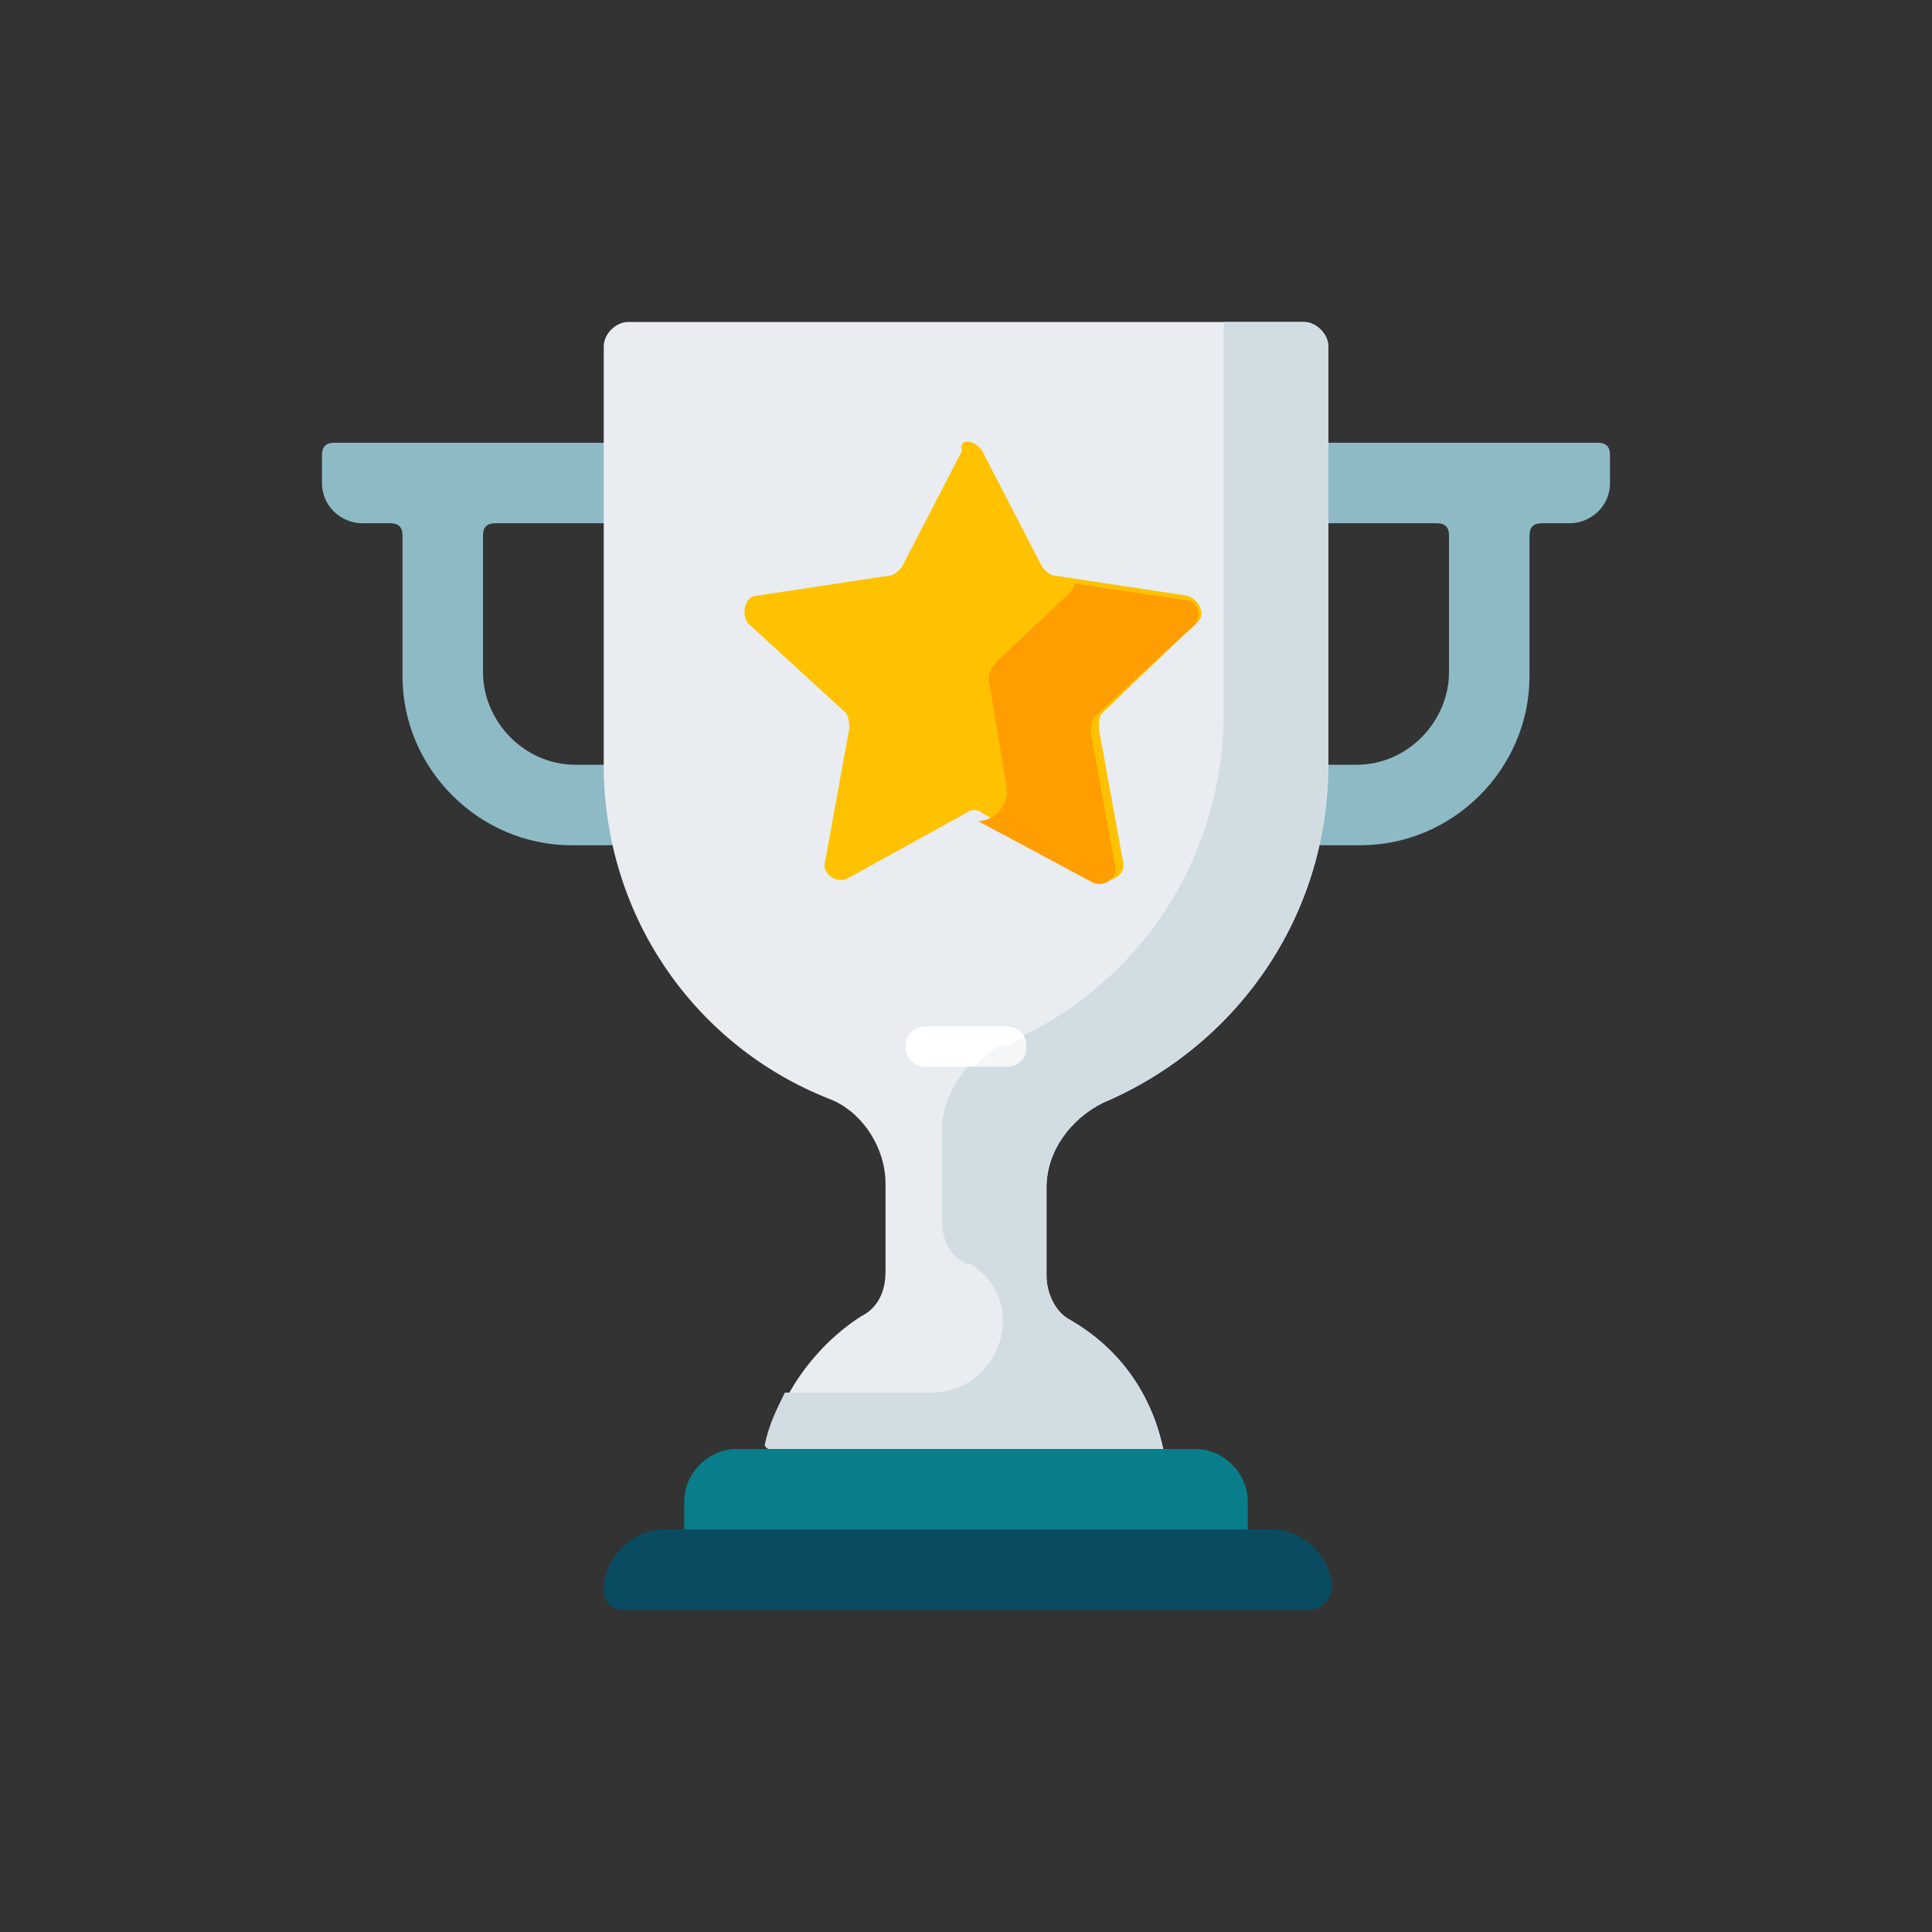 <?xml version="1.0" encoding="UTF-8"?> <svg xmlns="http://www.w3.org/2000/svg" xmlns:xlink="http://www.w3.org/1999/xlink" version="1.1" id="Layer_1" x="0px" y="0px" viewBox="0 0 48 48" style="enable-background:new 0 0 48 48;" xml:space="preserve"><rect x="0" y="0" width="48" height="48" fill="#333333" stroke="none"/> <style type="text/css"> .st0{fill:#8EBAC5;} .st1{fill:#E9EDF1;} .st2{fill:#D2DDE3;} .st3{fill:#087E8B;} .st4{fill:#094C61;} .st5{fill:#FFC200;} .st6{fill:#FF9E00;} .st7{fill:#FFFFFF;} .st8{fill:#F4F6F8;} </style> <path class="st0" d="M32,11v2h3.7c0.2,0,0.3,0.1,0.3,0.3v3.4c0,1.2-1,2.3-2.3,2.3H32v2h1.8c2.3,0,4.2-1.9,4.2-4.2v-3.5 c0-0.2,0.1-0.3,0.3-0.3H39c0.5,0,1-0.4,1-1v-0.7c0-0.2-0.1-0.3-0.3-0.3H32z"></path> <path class="st0" d="M16,11v2h-3.7c-0.2,0-0.3,0.1-0.3,0.3v3.4c0,1.2,1,2.3,2.3,2.3H16v2h-1.8c-2.3,0-4.2-1.9-4.2-4.2v-3.5 c0-0.2-0.1-0.3-0.3-0.3H9c-0.5,0-1-0.4-1-1v-0.7C8,11.1,8.1,11,8.3,11H16z"></path> <path class="st1" d="M15.6,8C15.3,8,15,8.3,15,8.6V19c0,3.8,2.3,7,5.6,8.3c0.8,0.3,1.4,1.2,1.4,2.1v2.2c0,0.5-0.2,0.9-0.6,1.1 c-1.1,0.7-2,1.9-2.3,3.2C19,36.3,24,37,24,37s5-0.7,4.9-1c-0.3-1.4-1.1-2.5-2.3-3.2c-0.4-0.2-0.6-0.7-0.6-1.1v-2.2 c0-0.9,0.6-1.7,1.4-2.1C30.7,26,33,22.8,33,19V8.6C33,8.3,32.7,8,32.4,8H15.6z"></path> <path class="st2" d="M30.4,8v9.7c0,3.8-2.3,7-5.6,8.3c-0.8,0.3-1.4,1.2-1.4,2.1v2.2c0,0.5,0.2,0.9,0.6,1.1c0,0,0,0,0.1,0 c1.5,0.9,0.8,3.2-1,3.2h-3.6c-0.2,0.4-0.4,0.8-0.5,1.3C19,36.3,24,37,24,37s5-0.7,4.9-1c-0.3-1.4-1.1-2.5-2.3-3.2 c-0.4-0.2-0.6-0.7-0.6-1.1v-2.2c0-0.9,0.6-1.7,1.4-2.1C30.7,26,33,22.8,33,19V8.6C33,8.3,32.7,8,32.4,8H30.4z"></path> <path class="st3" d="M31,38l-7,1l-7-1v-0.7c0-0.7,0.6-1.3,1.3-1.3h11.4c0.7,0,1.3,0.6,1.3,1.3L31,38L31,38z"></path> <path class="st4" d="M32.5,40H15.5c-0.3,0-0.5-0.2-0.5-0.5c0-0.8,0.7-1.5,1.5-1.5h15.1c0.8,0,1.5,0.7,1.5,1.5 C33,39.8,32.8,40,32.5,40L32.5,40z"></path> <path class="st5" d="M24.4,11.2l1.5,2.9c0.1,0.1,0.2,0.2,0.3,0.2l3.3,0.5c0.3,0.1,0.5,0.5,0.2,0.7l-2.3,2.2 c-0.1,0.1-0.1,0.2-0.1,0.4l0.6,3.3c0.1,0.3-0.3,0.6-0.6,0.4l-2.9-1.6c-0.1-0.1-0.3-0.1-0.4,0l-2.9,1.6c-0.3,0.2-0.7-0.1-0.6-0.4 l0.6-3.3c0-0.1,0-0.3-0.1-0.4l-2.4-2.2c-0.2-0.2-0.1-0.7,0.2-0.7l3.3-0.5c0.1,0,0.2-0.1,0.3-0.2l1.5-2.9 C23.8,10.9,24.2,10.9,24.4,11.2L24.4,11.2z"></path> <path class="st6" d="M29.4,14.9l-2.7-0.4c0,0.1-0.1,0.2-0.2,0.3l-1.7,1.6c-0.2,0.2-0.3,0.4-0.2,0.7l0.4,2.4c0.1,0.5-0.3,0.9-0.7,0.9 l2.8,1.5c0.3,0.2,0.7-0.1,0.6-0.4l-0.6-3.3c0-0.1,0-0.3,0.1-0.4l2.4-2.2C29.9,15.4,29.8,14.9,29.4,14.9L29.4,14.9z"></path> <path class="st7" d="M25,26.5h-2c-0.3,0-0.5-0.2-0.5-0.5s0.2-0.5,0.5-0.5h2c0.3,0,0.5,0.2,0.5,0.5S25.3,26.5,25,26.5z"></path> <path class="st8" d="M24.2,26.5H25c0.3,0,0.5-0.2,0.5-0.5c0-0.1,0-0.2-0.1-0.2C25.2,25.9,25,26,24.8,26 C24.6,26.1,24.4,26.3,24.2,26.5z"></path> </svg> 